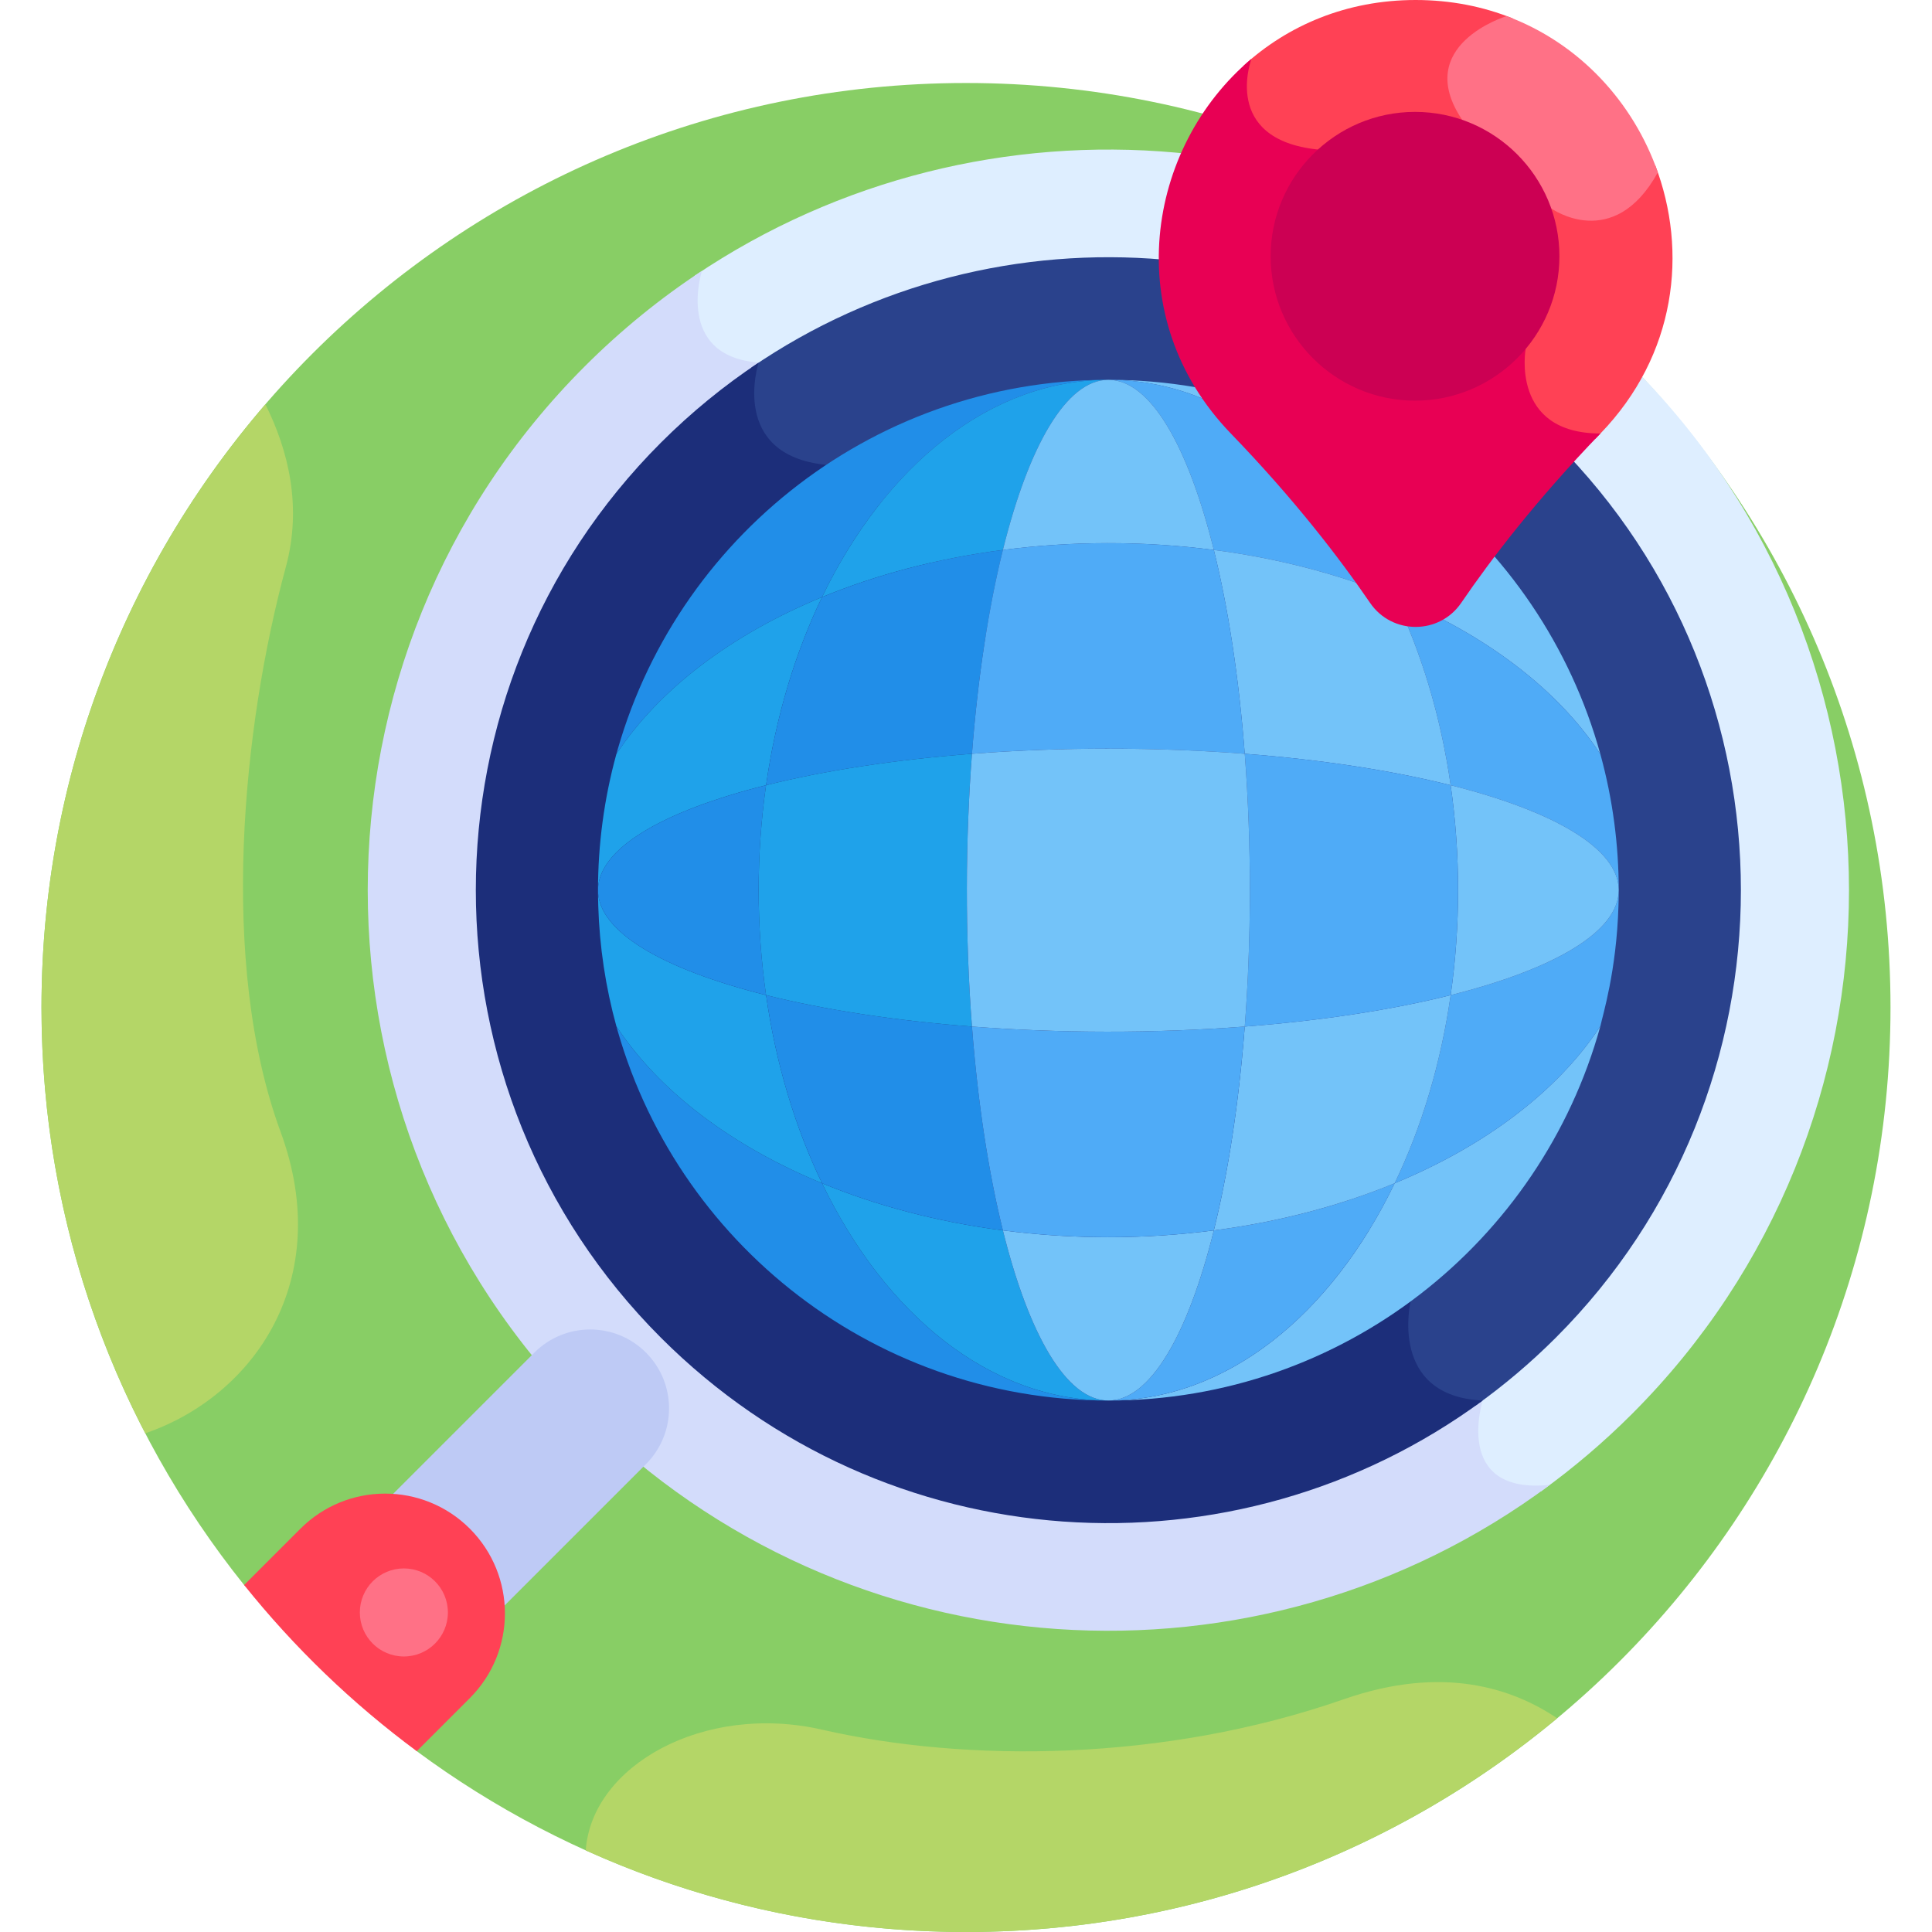<?xml version="1.0" encoding="UTF-8"?>
<svg xmlns="http://www.w3.org/2000/svg" id="Layer_1" height="512" viewBox="0 0 512 512" width="512">
  <g>
    <path d="m256 21.996c-135.311 0-245.002 109.691-245.002 245.002 0 57.909 20.104 111.115 53.696 153.049l45.748 44.031c40.699 30.109 91.046 47.922 145.558 47.922 135.311 0 245.002-109.691 245.002-245.002s-109.691-245.002-245.002-245.002z" fill="#88ce65"></path>
    <path d="m186.254 90.259c2.643 3.941 6.977 6.335 12.896 7.132-.812 3.554-1.979 11.729 2.326 18.345 3.329 5.115 9.156 8.128 17.32 8.952 20.581 2.08 117.441 159.345 153.442 220.461-.495 2.564-1.945 12.5 3.543 19.792 3.293 4.375 8.414 6.921 15.24 7.582-.824 3.632-1.992 11.844 2.517 17.398 3.062 3.772 8.082 5.527 14.929 5.245 8.418-6.08 16.468-12.897 24.047-20.476 76.65-76.65 76.65-200.924 0-277.574-67.54-67.54-172.052-75.554-248.382-24.066-.777 3.418-1.9 11.211 2.122 17.209z" fill="#deeeff"></path>
    <path d="m410.741 393.502c-25.837 2.674-17.808-22.347-17.808-22.347-25.095-1.16-19.106-26.267-19.106-26.267s-128.965-219.074-154.879-221.692c-25.915-2.619-17.898-27.113-17.898-27.113-22.288-1.729-15.051-24.25-15.035-24.3-10.988 7.227-21.41 15.669-31.075 25.334-76.65 76.65-76.65 200.924 0 277.574 69.756 69.756 178.95 76.02 255.801 18.811z" fill="#d3dcfb"></path>
    <path d="m199.15 97.391c-.812 3.554-1.979 11.729 2.326 18.345 3.329 5.115 9.156 8.128 17.32 8.952 20.581 2.08 117.441 159.345 153.442 220.461-.495 2.564-1.945 12.5 3.543 19.792 3.293 4.375 8.414 6.921 15.24 7.582v.003c7.461-5.331 14.592-11.335 21.292-18.035 65.389-65.389 65.389-171.785 0-237.174-58.042-58.042-147.864-64.671-213.178-19.928.006 0 .011.001.015.002z" fill="#2a428c"></path>
    <path d="m392.933 371.155c-25.095-1.16-19.106-26.267-19.106-26.267s-128.965-219.074-154.879-221.692c-25.824-2.61-17.955-26.936-17.9-27.105-9.149 6.083-17.836 13.155-25.907 21.226-65.389 65.389-65.389 171.785 0 237.174 59.419 59.42 152.151 64.966 217.792 16.664z" fill="#1c2e7a"></path>
    <g>
      <path d="m369.606 158.239c24.06 9.924 43.206 24.418 54.506 41.611-15.78-57.193-68.173-99.198-130.384-99.198 31.379 0 59.112 22.763 75.878 57.587z" fill="#73c3f9"></path>
      <path d="m369.606 313.568c-16.767 34.824-44.5 57.587-75.878 57.587 62.211 0 114.604-42.005 130.384-99.199-11.3 17.194-30.446 31.688-54.506 41.612z" fill="#73c3f9"></path>
      <path d="m217.849 313.568c-24.06-9.924-43.206-24.419-54.506-41.612-.387-1.404-.752-2.818-1.094-4.24 14.308 59.345 67.74 103.439 131.479 103.439-31.379 0-59.112-22.763-75.879-57.587z" fill="#218ee8"></path>
      <path d="m217.849 158.239c16.767-34.824 44.5-57.587 75.879-57.587-63.739 0-117.171 44.094-131.479 103.439.343-1.422.707-2.836 1.094-4.24 11.301-17.193 30.446-31.688 54.506-41.612z" fill="#218ee8"></path>
      <path d="m369.606 313.568c-14.418 5.947-30.6 10.248-47.928 12.498-6.867 27.67-16.844 45.089-27.951 45.089 31.38 0 59.113-22.763 75.879-57.587z" fill="#4fabf7"></path>
      <path d="m217.849 158.239c14.418-5.947 30.6-10.248 47.928-12.499 6.867-27.67 16.844-45.088 27.951-45.088-31.379 0-59.112 22.763-75.879 57.587z" fill="#1fa2ea"></path>
      <path d="m265.777 326.066c-17.328-2.251-33.51-6.552-47.928-12.498 16.767 34.824 44.5 57.587 75.879 57.587-11.107 0-21.084-17.419-27.951-45.089z" fill="#1fa2ea"></path>
      <path d="m321.679 145.74c17.328 2.251 33.51 6.552 47.928 12.499-16.767-34.824-44.5-57.587-75.878-57.587 11.106 0 21.083 17.418 27.95 45.088z" fill="#4fabf7"></path>
      <path d="m265.777 145.74c18.079-2.348 37.015-2.453 55.902 0-6.867-27.67-16.844-45.088-27.951-45.088s-21.084 17.419-27.951 45.088z" fill="#73c3f9"></path>
      <path d="m321.679 326.066c-18.04 2.344-36.977 2.458-55.902 0 6.867 27.67 16.844 45.089 27.951 45.089s21.084-17.419 27.951-45.089z" fill="#73c3f9"></path>
      <path d="m369.606 158.239c7.091 14.729 12.22 31.613 14.833 49.849 27.348 6.861 44.533 16.779 44.54 27.809-.001-11.785-1.535-23.962-4.861-36.024-.002-.007-.004-.015-.006-.022-11.3-17.194-30.446-31.688-54.506-41.612z" fill="#4fabf7"></path>
      <path d="m217.849 313.568c-7.091-14.728-12.22-31.613-14.833-49.849-27.353-6.862-44.54-16.782-44.541-27.816 0 1.41.029 2.814.072 4.213.328 10.723 1.93 21.453 4.796 31.839 11.301 17.194 30.446 31.689 54.506 41.613z" fill="#1fa2ea"></path>
      <path d="m203.017 208.087c2.612-18.236 7.742-35.12 14.833-49.849-24.06 9.924-43.206 24.419-54.506 41.612-3.274 11.867-4.867 24.078-4.867 36.052-.001-11.032 17.186-20.952 44.54-27.815z" fill="#1fa2ea"></path>
      <path d="m428.908 240.126c.043-1.4.072-2.805.072-4.215-.007 11.031-17.193 20.948-44.54 27.809-2.612 18.236-7.741 35.12-14.833 49.849 24.06-9.924 43.206-24.418 54.506-41.612.623-2.933 4.267-14.561 4.795-31.831z" fill="#4fabf7"></path>
      <path d="m321.679 326.066c17.328-2.251 33.51-6.552 47.928-12.498 7.091-14.729 12.22-31.613 14.833-49.849-15.387 3.86-33.993 6.751-54.566 8.329-1.56 20.332-4.403 38.738-8.195 54.018z" fill="#73c3f9"></path>
      <path d="m384.439 208.087c-2.612-18.236-7.741-35.12-14.833-49.849-14.418-5.947-30.6-10.248-47.928-12.499 3.792 15.281 6.635 33.687 8.195 54.018 20.574 1.579 39.179 4.47 54.566 8.33z" fill="#73c3f9"></path>
      <path d="m203.017 263.719c2.612 18.236 7.742 35.12 14.833 49.849 14.418 5.947 30.6 10.248 47.928 12.498-3.792-15.281-6.635-33.686-8.195-54.018-20.574-1.578-39.179-4.469-54.566-8.329z" fill="#218ee8"></path>
      <path d="m265.777 145.74c-17.328 2.251-33.51 6.551-47.928 12.499-7.091 14.728-12.22 31.613-14.833 49.849 15.387-3.86 33.992-6.751 54.566-8.329 1.56-20.332 4.403-38.738 8.195-54.019z" fill="#218ee8"></path>
      <path d="m257.582 272.049c1.56 20.331 4.402 38.737 8.195 54.018 18.079 2.348 37.015 2.453 55.902 0 3.792-15.281 6.635-33.686 8.195-54.018-23.018 1.765-48.15 1.852-72.292 0z" fill="#4fabf7"></path>
      <path d="m329.873 199.758c-1.56-20.331-4.402-38.737-8.195-54.018-18.04-2.343-36.977-2.458-55.902 0-3.792 15.281-6.635 33.687-8.195 54.018 23.021-1.766 48.153-1.852 72.292 0z" fill="#4fabf7"></path>
      <path d="m203.017 208.087c-27.353 6.862-44.54 16.783-44.541 27.816 0 11.034 17.187 20.954 44.541 27.816-2.622-18.299-2.623-37.323 0-55.632z" fill="#218ee8"></path>
      <path d="m428.979 235.896c-.007-11.031-17.193-20.948-44.54-27.809 2.621 18.298 2.623 37.323 0 55.632 27.347-6.861 44.533-16.778 44.54-27.809v-.007z" fill="#73c3f9"></path>
      <path d="m384.439 208.087c-15.387-3.86-33.993-6.751-54.566-8.329 1.766 23.022 1.852 48.151 0 72.291 20.573-1.578 39.179-4.469 54.566-8.329 2.621-18.299 2.623-37.324 0-55.633z" fill="#4fabf7"></path>
      <path d="m257.582 199.758c-20.573 1.578-39.179 4.469-54.566 8.329-2.621 18.3-2.623 37.323 0 55.632 15.387 3.86 33.992 6.751 54.566 8.329-1.766-23.021-1.851-48.151 0-72.29z" fill="#1fa2ea"></path>
      <path d="m257.582 199.758c-1.766 23.022-1.852 48.151 0 72.291 23.019 1.766 48.152 1.852 72.291 0 1.766-23.022 1.852-48.152 0-72.291-23.017-1.766-48.149-1.852-72.291 0z" fill="#73c3f9"></path>
    </g>
    <path d="m438.033 44.957c-3.623 6.58-8.035 10.507-13.113 11.67-6.929 1.59-12.897-2.57-12.954-2.61l-.175-.123-.194-.07c-.099-.035-10.016-3.795-22.857-22.9-3.448-5.13-4.463-9.793-3.016-13.861 2.801-7.874 13.894-11.331 14.005-11.365l.302-.092.853-.731c-7.757-3.122-16.386-4.875-25.724-4.875h-.001c-18.351 0-33.957 6.774-45.583 17.398-.764 3.269-1.487 9.354 1.778 14.67 3.137 5.106 9.108 8.152 17.75 9.053 23.442 2.442 50.653 46.677 53.645 51.655-.305 2.282-1.001 10.71 4.175 16.921 3.467 4.16 8.803 6.37 15.83 6.63.462-.483.913-.962 1.383-1.449 20.045-20.755 23.263-48.223 14.512-71.097-.202.393-.4.785-.616 1.176z" fill="#ff4155"></path>
    <path d="m439.347 45.681c-6.458-18.46-20.639-34.18-40.065-41.416-.227.069-25.096 7.697-11.788 27.495 13.368 19.888 23.598 23.477 23.598 23.477s16.491 11.809 28.255-9.556z" fill="#ff7186"></path>
    <path d="m404.312 92.471s-29.283-50.157-55.052-52.842c-25.768-2.686-17.593-24.061-17.593-24.061-28.019 23.547-35.029 68.72-5.484 99.311 16.975 17.576 29.004 33.32 36.893 44.876 5.807 8.507 18.36 8.507 24.168 0 7.889-11.556 19.918-27.3 36.893-44.876-23.931 0-19.825-22.408-19.825-22.408z" fill="#e80054"></path>
    <path d="m374.999 29.653c-21.098 0-38.262 17.164-38.262 38.262s17.164 38.262 38.262 38.262 38.262-17.164 38.262-38.262c0-21.097-17.164-38.262-38.262-38.262z" fill="#cc0053"></path>
    <path d="m122.323 407.308c-5.668-5.668-12.948-8.713-20.364-9.198l39.662-39.662c8.164-8.164 21.398-8.164 29.562 0 8.164 8.163 8.164 21.398 0 29.562l-39.662 39.662c-.485-7.416-3.53-14.696-9.198-20.364z" fill="#becaf5"></path>
    <path d="m79.623 405.118-14.929 14.929c13.278 16.575 28.659 31.389 45.748 44.031l14.07-14.07c12.396-12.396 12.396-32.494 0-44.89-12.395-12.395-32.493-12.396-44.889 0z" fill="#ff4155"></path>
    <path d="m74.362 299.958c-16.5-44.857-10-107.644 1.391-149.707 4.318-15.944.715-30.8-5.42-43.105-36.975 42.908-59.336 98.767-59.336 159.852 0 40.698 9.941 79.067 27.504 112.839 28.904-9.916 50.247-40.769 35.861-79.879z" fill="#b4d667"></path>
    <path d="m256 512c59.585 0 114.195-21.279 156.665-56.641-11.839-7.969-30.326-14.192-56.54-5.045-47.763 16.666-100.122 16.793-138.276 8.063-31.337-7.17-61.06 9.54-62.62 31.992 30.736 13.892 64.848 21.631 100.771 21.631z" fill="#b4d667"></path>
    <circle cx="107.029" cy="427.315" fill="#ff7186" r="11.667"></circle>
  </g>
</svg>
